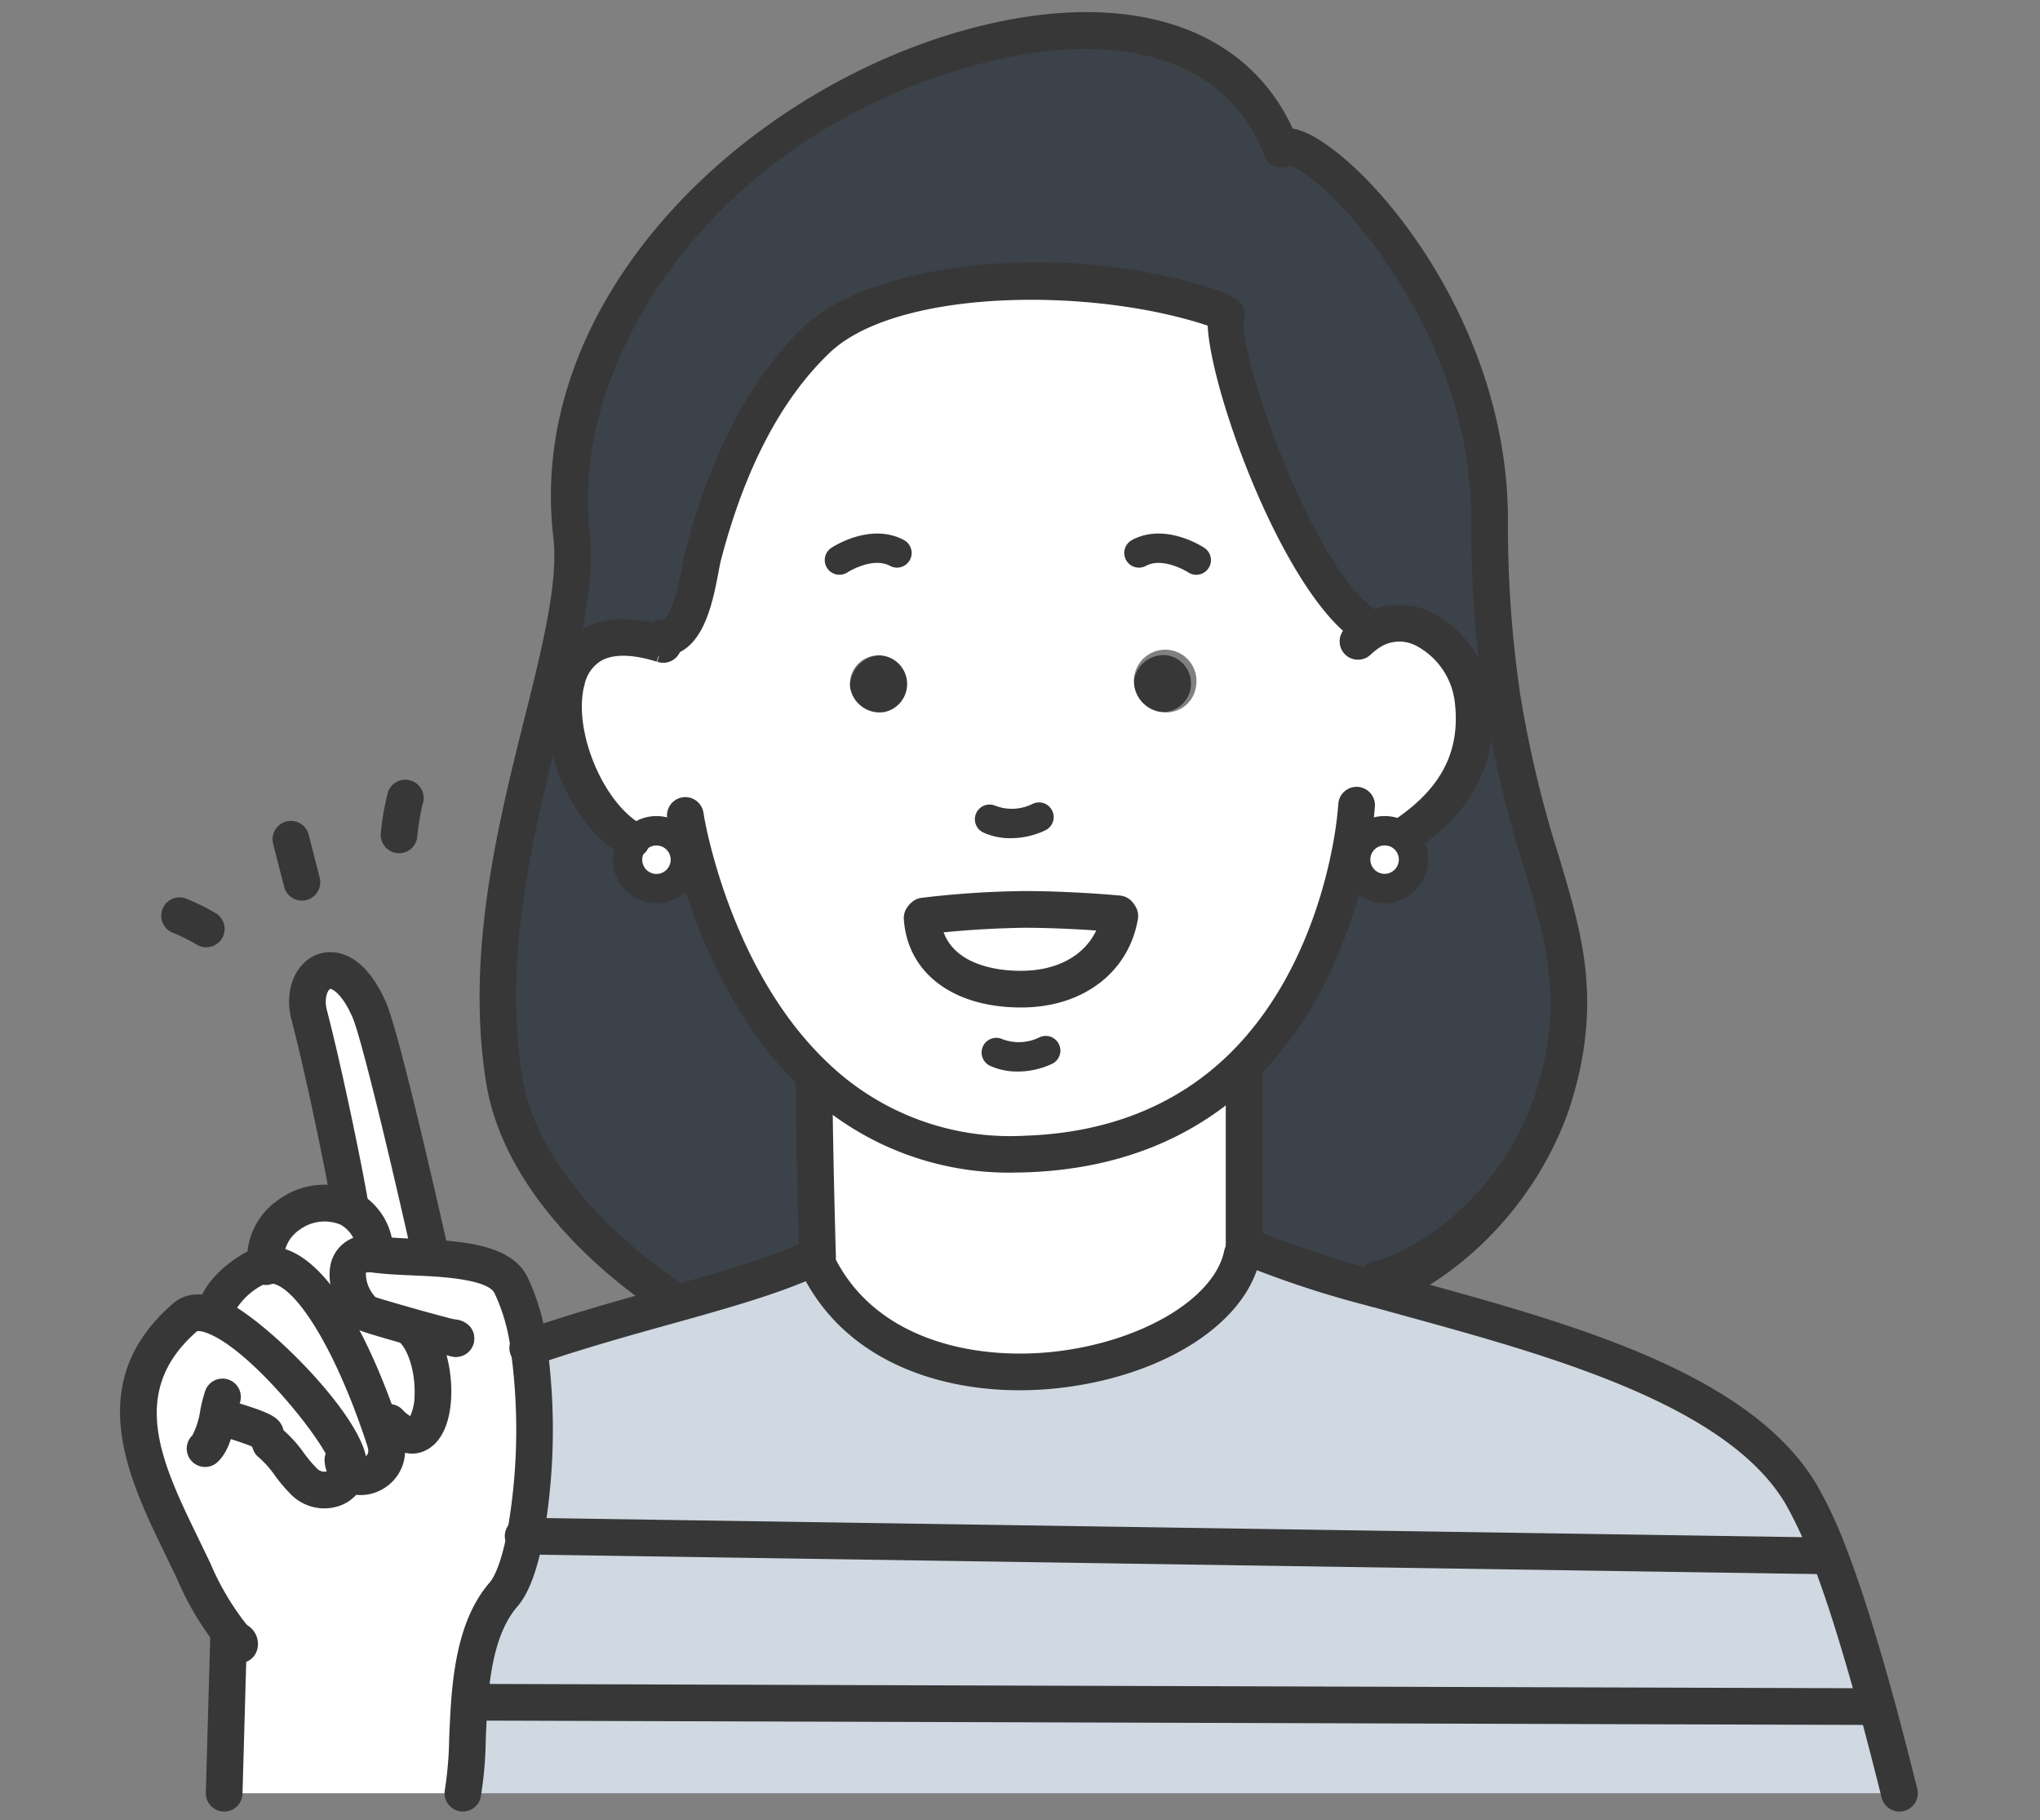 <svg height="182" viewBox="0 0 204 182" width="204" xmlns="http://www.w3.org/2000/svg" xmlns:xlink="http://www.w3.org/1999/xlink"><rect x="0" y="0" width="204" height="182" fill="#808080" stroke="none"/><clipPath id="a"><path d="m0 0h179.779v179.913h-179.779z"/></clipPath><g transform="translate(12 1.211)"><g clip-path="url(#a)"><path d="m116.336 560.317-.044.763c-2-.1-3.962-.147-5.444-.352a4.477 4.477 0 0 0 -.6-.044l.616-.528a4.916 4.916 0 0 0 -2.583-4.021l.117-.235c-.426-2.715-2.553-13.192-4.094-19.076-1.1-4.167 3.008-7.264 5.987-.572 1.335 3.023 6.046 24.065 6.046 24.065" fill="#fff" transform="translate(-85.379 -436.53)"/><path d="m411.718 359.779a3.137 3.137 0 1 1 -3.375-2.553 3 3 0 0 1 3.375 2.553" fill="#373737" transform="translate(-332.499 -292.913)"/><path d="m334.144 947.748h-143.656c.455-2.186.4-5.591.66-9.127l.279.029 140.267.44.191-.059c.778 2.861 1.526 5.8 2.26 8.716" fill="#d0d9e2" transform="translate(-156.2 -769.669)"/><path d="m566.592 357.226a2.862 2.862 0 1 1 -3.36 2.553 2.995 2.995 0 0 1 3.36-2.553" fill="#373737" transform="translate(-461.84 -292.913)"/><path d="m225.767 390.171a2.887 2.887 0 0 0 2.891-2.891 2.575 2.575 0 0 0 -.059-.587l.836-.206c1.365 5.312 4.754 15.349 12.165 22.392l-.059.792c0 5.517.337 17.344.337 17.344h-.264c-.015 0-.029.015-.044.015-3.8 1.8-8.863 3.243-14.41 4.784l-.264-.924s-14.336-8.907-16.361-21.659c-2.289-14.336 2.216-28.79 4.96-40.28l1.321.308c-1.409 5.092 1.776 13.324 6.486 16.053l.235.132a2.887 2.887 0 0 0 2.23 4.725" fill="#3c424a" transform="translate(-172.124 -302.541)"/><path d="m455.965 498.407c4.8.015 9.274.44 9.274.44l.176.22c-.748 4.358-4.49 7.19-9.509 7.308-5.649.117-9.919-2.333-10.257-7.073l.176-.235a92.32 92.32 0 0 1 10.14-.66" fill="#fff" transform="translate(-365.432 -408.693)"/><path d="m68.988 713.5c.924 2.905-2.377 4.446-3.7 3.052a2.922 2.922 0 0 0 .029-.954c-.338-2.729-8.481-12.737-13.5-14.615l.44-1.071a8.4 8.4 0 0 1 3.492-3.551 3.345 3.345 0 0 1 1.321-.44c4.9-.572 9.494 10.55 11.314 15.789.264.719.455 1.335.6 1.79" fill="#fff" transform="translate(-42.492 -570.635)"/><path d="m312.714 152.926c-1.056 3.39 6.97 26.78 14.087 31.211l.073.675c4.622-3.111 9.846 1.673 10.462 6.456.836 6.324-2.069 10.506-6.632 13.617l-1.057-.1a2.926 2.926 0 0 0 -1.13-.22 2.882 2.882 0 0 0 -2.832 2.3l-.616-.117c-1.086 5.532-3.889 14.776-10.932 21.585-4.872 4.7-11.783 8.232-21.556 8.555a28.067 28.067 0 0 1 -21.042-7.836c-7.41-7.043-10.8-17.08-12.165-22.392l-.836.206a2.889 2.889 0 0 0 -5.063-1.247l-.235-.132c-4.71-2.729-7.894-10.961-6.486-16.053.91-3.3 3.742-5.283 9.347-3.58l.161-.587c3.067 0 3.61-6.28 4.123-8.247 1.981-7.586 5.415-15.877 11.357-21.556 7.366-7.058 27.895-7.234 40.191-2.964zm-3.052 37.227a3.129 3.129 0 1 0 -3.375 2.553 2.995 2.995 0 0 0 3.375-2.553m-7.616 22.935-.176-.22s-4.476-.426-9.274-.44a92.349 92.349 0 0 0 -10.14.66l-.176.235c.337 4.74 4.608 7.19 10.257 7.073 5.018-.117 8.76-2.949 9.509-7.307m-23.61-20.382a2.864 2.864 0 1 0 -3.375-2.553 3 3 0 0 0 3.375 2.553" fill="#fff" transform="translate(-202.064 -122.715)"/><path d="m428.643 604.458v.91h-.191c-2.494 12.165-34.557 18.665-42.73.4l-.044-.117c.015 0 .029-.015.044-.015h.264s-.337-11.827-.337-17.344l.059-.792a28.067 28.067 0 0 0 21.042 7.836c9.773-.323 16.684-3.859 21.556-8.555l.337.367z" fill="#fff" transform="translate(-316.232 -481.156)"/><path d="m634.12 396.237a2.891 2.891 0 1 0 4.021-2.671l1.056.1c4.564-3.111 7.469-7.293 6.633-13.617l2.92-.176c2.671 17.491 8.511 23.845 6.134 36.332a31.844 31.844 0 0 1 -1.013 3.918c-.132.411-.279.822-.426 1.218 0 .015-.015.029-.015.044-4.226 11.284-13.808 17.066-17.242 17.77a98.955 98.955 0 0 1 -13.221-4.358v-17.312l-.338-.367c7.043-6.809 9.846-16.053 10.932-21.585l.616.117a2.565 2.565 0 0 0 -.059.587" fill="#3c424a" transform="translate(-510.556 -311.498)"/><path d="m287.678 457.017a2.567 2.567 0 0 1 .059.587 2.883 2.883 0 1 1 -.059-.587" fill="#fff" transform="translate(-231.203 -372.865)"/><path d="m35.277 706.583c4.828 4.989 5.708-5.84 2.406-9.244l.059-.235c-1.908-.543-3.889-1.115-4.5-1.335-1.834-.646-3.61-6.031-.015-6.031a4.464 4.464 0 0 1 .6.044c1.482.206 3.448.249 5.444.352 3.492.205 7.073.631 8.144 2.641a20.247 20.247 0 0 1 1.834 6.339 60.227 60.227 0 0 1 -.382 18.841c-.514 2.685-1.247 4.784-2.128 5.811-2.392 2.729-3.126 6.838-3.434 10.771-.264 3.536-.205 6.941-.66 9.127h-23.876l.44-15.613.264-.235c-1.776-2.01-3.038-4.9-4.2-7.293-3.83-8-9.01-16.992-.426-24.432a2.72 2.72 0 0 1 2.832-.161c5.019 1.878 13.163 11.886 13.5 14.615a2.923 2.923 0 0 1 -.029.954c1.32 1.394 4.622-.147 3.7-3.052-.147-.455-.337-1.071-.6-1.79z" fill="#fff" transform="translate(-8.355 -565.585)"/><path d="m194.435 863.113-.279-.029c.308-3.933 1.042-8.041 3.434-10.771.88-1.027 1.614-3.126 2.128-5.811l130.333 1.981.1-.044c1.629 4.226 3.214 9.494 4.74 15.055l-.191.059z" fill="#d0d9e2" transform="translate(-159.208 -694.131)"/><path d="m322.315 69.919c-7.115-4.431-15.143-27.819-14.087-31.211l-.778-.426c-12.3-4.27-32.825-4.094-40.192 2.964-5.943 5.679-9.377 13.969-11.357 21.556-.514 1.966-1.056 8.247-4.123 8.247l-.161.587c-5.605-1.7-8.438.279-9.347 3.58l-1.321-.308c1.306-5.517 2.216-10.345 1.776-14.145-4.534-39.135 59.913-67.338 70.933-38.709l.073-.029c3.008-1.614 20.807 15.2 20.807 37.257a117.153 117.153 0 0 0 1.233 17.594l-2.92.176c-.616-4.784-5.84-9.567-10.462-6.456z" fill="#3c424a" transform="translate(-197.578 -8.497)"/><path d="m689.352 460.494a2.887 2.887 0 0 1 -2.891-2.891 2.576 2.576 0 0 1 .059-.587 2.883 2.883 0 0 1 2.832-2.3 2.862 2.862 0 0 1 2.891 2.891 2.887 2.887 0 0 1 -2.891 2.891" fill="#fff" transform="translate(-562.898 -372.865)"/><path d="m296.955 685.92v-.91a98.948 98.948 0 0 0 13.221 4.358c15.554 4.344 35.775 9.157 42.51 20.573a42.253 42.253 0 0 1 2.8 6.075l-.1.044-130.333-1.981a60.228 60.228 0 0 0 .382-18.841c4.754-1.644 9.611-2.993 14.145-4.255 5.547-1.541 10.609-2.979 14.41-4.784l.044.117c8.173 18.269 40.236 11.768 42.73-.4z" fill="#d0d9e2" transform="translate(-184.543 -561.708)"/><path d="m95.614 674.174c3.3 3.4 2.421 14.234-2.406 9.244l-1.027.073c-1.82-5.239-6.413-16.361-11.314-15.789-.484-4.8 4.93-7.41 8.32-5.679a4.916 4.916 0 0 1 2.583 4.021l-.616.528c-3.6 0-1.82 5.385.015 6.031.616.22 2.6.792 4.5 1.335z" fill="#fff" transform="translate(-66.286 -542.42)"/><g fill="#373737"><path d="m338.544 468.908a29.736 29.736 0 0 1 -21.149-8.36c-7.714-7.331-11.254-17.723-12.678-23.264-.59-2.3-.807-3.754-.816-3.815a1.834 1.834 0 0 1 3.629-.537c0 .013.2 1.346.74 3.439 1.326 5.16 4.6 14.818 11.652 21.518a26.343 26.343 0 0 0 19.718 7.332c8.245-.272 15.089-2.978 20.343-8.043 6.828-6.6 9.45-15.75 10.4-20.616a37.658 37.658 0 0 0 .629-4.49 1.834 1.834 0 0 1 3.663.2 40.513 40.513 0 0 1 -.691 4.987c-1.038 5.292-3.906 15.256-11.457 22.554-5.93 5.716-13.591 8.767-22.77 9.069-.408.014-.815.021-1.217.021" transform="translate(-249.183 -352.879)"/><path d="m244.851 361.043a1.814 1.814 0 0 1 -.919-.248c-5.372-3.113-9-12.093-7.334-18.129a7.278 7.278 0 0 1 3.455-4.613c2.1-1.156 4.828-1.244 8.117-.258a4.1 4.1 0 0 1 .4.118 1.834 1.834 0 1 1 -1.185 3.471l.593-1.735-.648 1.718a1.072 1.072 0 0 1 -.149-.037c-2.308-.7-4.161-.724-5.357-.063a3.664 3.664 0 0 0 -1.689 2.376c-1.217 4.4 1.733 11.716 5.638 13.98a1.834 1.834 0 0 1 -.921 3.421" transform="translate(-193.674 -276.435)"/><path d="m684.253 354.022a1.835 1.835 0 0 1 -1.035-3.35c4.641-3.164 6.5-6.933 5.847-11.861a7.351 7.351 0 0 0 -3.91-5.48 3.612 3.612 0 0 0 -3.711.3 6.584 6.584 0 0 0 -.769.626 1.833 1.833 0 1 1 -2.534-2.651 10 10 0 0 1 1.231-1 7.274 7.274 0 0 1 7.3-.62 11.1 11.1 0 0 1 6.034 8.347c.841 6.362-1.585 11.391-7.419 15.369a1.829 1.829 0 0 1 -1.032.318" transform="translate(-555.611 -270.016)"/><path d="m478.433 442.626a6.484 6.484 0 0 1 -2.765-.579 1.468 1.468 0 0 1 1.261-2.651 4.618 4.618 0 0 0 3.671-.191 1.468 1.468 0 1 1 1.26 2.651 8.063 8.063 0 0 1 -3.426.77" transform="translate(-389.362 -360.033)"/><path d="m482.274 572.244a6.528 6.528 0 0 1 -2.769-.576 1.467 1.467 0 1 1 1.251-2.654 4.671 4.671 0 0 0 3.691-.189 1.467 1.467 0 1 1 1.258 2.651 8.093 8.093 0 0 1 -3.431.768" transform="translate(-392.503 -466.32)"/><path d="m620.181 192.522a1.828 1.828 0 0 1 -.968-.276c-7.919-4.931-16.206-29.024-14.869-33.314a1.834 1.834 0 0 1 3.508 1.068c-.677 3.239 6.927 25.159 13.3 29.125a1.835 1.835 0 0 1 -.971 3.392" transform="translate(-495.445 -129.266)"/><path d="m292.758 178.307a1.834 1.834 0 0 1 0-3.668c.378 0 1.144-.7 2.035-5.379.115-.6.215-1.12.313-1.5 2.559-9.8 6.551-17.341 11.865-22.419 6.5-6.228 25.87-8.993 42.061-3.37a1.834 1.834 0 0 1 -1.2 3.465c-11.854-4.116-31.589-3.892-38.321 2.555-4.818 4.6-8.468 11.567-10.852 20.7-.082.315-.163.751-.259 1.255-.595 3.128-1.591 8.363-5.638 8.363" transform="translate(-238.558 -113.92)"/><path d="m690.412 620.768a1.834 1.834 0 0 1 -.368-3.631c3.327-.685 11.911-5.577 15.751-15.644a1.834 1.834 0 1 1 3.428 1.307c-4.419 11.586-14.331 17.084-18.438 17.931a1.837 1.837 0 0 1 -.372.037" transform="translate(-564.635 -492.257)"/><path d="m785.469 598.183a1.833 1.833 0 0 1 -1.72-2.47c.137-.371.276-.758.4-1.145a1.835 1.835 0 0 1 3.492 1.126c-.141.436-.3.871-.451 1.291a1.835 1.835 0 0 1 -1.72 1.2" transform="translate(-642.58 -486.504)"/><path d="m646.413 182.267a1.834 1.834 0 0 1 -.367-3.631c2.683-.55 11.8-5.7 15.884-16.593.006-.02.014-.04.021-.062.137-.371.276-.758.4-1.145a30.4 30.4 0 0 0 .958-3.7c1.358-7.14-.121-12.1-2.17-18.964a115.426 115.426 0 0 1 -3.977-16.743 119.07 119.07 0 0 1 -1.253-17.871c0-19.789-15.083-34.961-18.392-35.517a1.834 1.834 0 0 1 -1.45-3.356c1.137-.607 2.589-.371 4.44.737 6.65 3.978 19.07 19.248 19.07 38.136a115.424 115.424 0 0 0 1.212 17.321 112.319 112.319 0 0 0 3.866 16.244c2.114 7.085 3.784 12.68 2.257 20.7a33.932 33.932 0 0 1 -1.072 4.148c-.135.417-.287.844-.438 1.254a.141.141 0 0 0 -.005.016c-.007.022-.015.042-.023.063-4.33 11.564-14.245 18.031-18.59 18.924a1.831 1.831 0 0 1 -.371.037" transform="translate(-520.783 -52.772)"/><path d="m218.57 130.184a1.819 1.819 0 0 1 -.966-.277c-.615-.381-15.073-9.5-17.2-22.928-2.049-12.828 1.217-25.873 3.842-36.352.4-1.593.787-3.142 1.145-4.641 1.331-5.622 2.136-10.071 1.738-13.509-2.823-24.367 19.994-45.5 42.754-51.1 15.545-3.826 27.368.432 31.665 11.395a2.33 2.33 0 0 1 .192.512 1.834 1.834 0 0 1 -3.488 1.108 1.823 1.823 0 0 1 -.079-.176c-3.533-9.167-13.783-12.636-27.418-9.276-27.292 6.719-42.006 29.689-39.987 47.116.46 3.968-.392 8.777-1.813 14.778-.362 1.515-.753 3.077-1.155 4.683-2.676 10.686-5.708 22.8-3.778 34.885 1.867 11.756 15.382 20.305 15.519 20.39a1.835 1.835 0 0 1 -.971 3.392m59.601-116.031a.031.031 0 0 1 0 0 .031.031 0 0 0 0 0" transform="translate(-163.8)"/><path d="m616.151 600.664a1.834 1.834 0 0 1 -1.834-1.834v-18.373a1.834 1.834 0 0 1 3.668 0v18.373a1.834 1.834 0 0 1 -1.834 1.834" transform="translate(-503.74 -474.471)"/><path d="m377.629 606a1.834 1.834 0 0 1 -1.833-1.781c0-.119-.338-11.918-.338-17.4a1.834 1.834 0 1 1 3.668 0c0 5.428.333 17.174.337 17.292a1.834 1.834 0 0 1 -1.781 1.889z" transform="translate(-307.875 -479.687)"/><path d="m682.666 455.275a4.363 4.363 0 0 1 -4.358-4.358 4.016 4.016 0 0 1 .1-.916 4.347 4.347 0 0 1 4.262-3.443 4.391 4.391 0 0 1 1.692.332l.016.007a4.364 4.364 0 0 1 -1.707 8.377m0-5.782a1.416 1.416 0 0 0 -1.394 1.125 1.283 1.283 0 0 0 -.03.3 1.424 1.424 0 1 0 1.984-1.318 1.475 1.475 0 0 0 -.56-.106" transform="translate(-556.212 -366.177)"/><path d="m278.161 455.275a4.358 4.358 0 1 1 4.267-5.253 4.07 4.07 0 0 1 .091.9 4.363 4.363 0 0 1 -4.358 4.358m0-5.782a1.411 1.411 0 0 0 -1.095.519 1.422 1.422 0 1 0 2.518.906 1.223 1.223 0 0 0 -.021-.259l-.009-.04a1.416 1.416 0 0 0 -1.394-1.125" transform="translate(-224.518 -366.177)"/><path d="m565.172 293.76a1.464 1.464 0 0 1 -.809-.244c-.034-.023-2.491-1.575-4.222-.649a1.467 1.467 0 1 1 -1.382-2.588c3.317-1.777 7.07.686 7.229.794a1.467 1.467 0 0 1 -.817 2.687" transform="translate(-457.546 -237.503)"/><path d="m393 293.766a1.466 1.466 0 0 1 -.82-2.684c.158-.107 3.907-2.565 7.241-.8a1.467 1.467 0 1 1 -1.376 2.591c-1.751-.924-4.216.631-4.24.648a1.463 1.463 0 0 1 -.806.241" transform="translate(-321.053 -237.511)"/><path d="m398.2 695.281c-8.6 0-18.052-3.218-22.175-12.435a1.835 1.835 0 0 1 3.349-1.5c3.934 8.8 14.051 10.971 22.21 10.081 8.735-.959 16.064-5.3 17.048-10.1a1.834 1.834 0 0 1 3.594.737c-1.332 6.5-9.656 11.846-20.242 13.007a34.785 34.785 0 0 1 -3.783.206" transform="translate(-308.21 -557.488)"/><path d="m681.68 733.262a1.835 1.835 0 0 1 -1.778-1.387c-.731-2.908-1.476-5.831-2.25-8.681-1.773-6.466-3.262-11.193-4.682-14.877a40.5 40.5 0 0 0 -2.672-5.806c-5.862-9.936-23.641-14.833-37.926-18.766l-3.5-.967a99.3 99.3 0 0 1 -13.479-4.452 1.835 1.835 0 0 1 1.5-3.347 96.161 96.161 0 0 0 12.959 4.266l3.486.964c15.7 4.323 33.495 9.224 40.114 20.443a43.975 43.975 0 0 1 2.942 6.348c1.464 3.8 2.988 8.638 4.8 15.227.782 2.877 1.533 5.824 2.27 8.754a1.834 1.834 0 0 1 -1.332 2.225 1.794 1.794 0 0 1 -.449.056" transform="translate(-503.737 -553.349)"/><path d="m218.161 694.137a1.834 1.834 0 0 1 -.562-3.58c4.851-1.681 9.618-3.008 14.227-4.29 5.94-1.649 10.682-3.022 14.223-4.7a1.862 1.862 0 0 1 2.665 1.642 1.836 1.836 0 0 1 -1.193 1.72c-3.792 1.784-8.653 3.193-14.6 4.845-4.662 1.3-9.373 2.611-14.038 4.223l-.153.054a1.837 1.837 0 0 1 -.564.089" transform="translate(-177.388 -558.729)"/><path d="m447.17 502.872c-6.749 0-11.324-3.415-11.707-8.78a1.835 1.835 0 1 1 3.66-.261c.365 5.136 6.511 5.437 8.389 5.368 4.176-.1 7.143-2.313 7.739-5.784a1.834 1.834 0 1 1 3.615.622c-.9 5.225-5.322 8.69-11.273 8.83-.141 0-.283 0-.423 0" transform="translate(-357.076 -403.353)"/><path d="m438.266 492.547a1.834 1.834 0 0 1 -.228-3.654 94.026 94.026 0 0 1 10.217-.675h.158c4.827.014 9.256.43 9.441.449a1.834 1.834 0 1 1 -.347 3.651c-.044 0-4.453-.417-9.106-.431a96.59 96.59 0 0 0 -9.9.646 1.813 1.813 0 0 1 -.232.014" transform="translate(-357.876 -400.339)"/><path d="m177.679 729.92a1.958 1.958 0 0 1 -1.83-2.564 1.806 1.806 0 0 1 2.351-1.056 2.672 2.672 0 0 1 .8.5 1.834 1.834 0 0 1 -1.313 3.115" transform="translate(-144.096 -595.466)"/><path d="m129.761 737.14a1.886 1.886 0 0 1 -.376-.039 1.834 1.834 0 0 1 -1.421-2.17 36.782 36.782 0 0 0 .425-5.117c.051-1.205.105-2.48.2-3.772.3-3.793 1.007-8.559 3.883-11.842.22-.257 1.031-1.417 1.707-4.948a57.988 57.988 0 0 0 .37-18.215 18.571 18.571 0 0 0 -1.637-5.752c-.708-1.331-5.169-1.592-6.635-1.678l-1.4-.066c-1.532-.069-2.979-.133-4.19-.3a2.273 2.273 0 0 0 -.627.007 3.429 3.429 0 0 0 .964 2.462c.614.214 3.414 1.01 4.334 1.272 2.42.668 3.65.984 3.934 1.046a1.834 1.834 0 0 1 -.224 3.653c-.3 0-.477 0-4.7-1.166-2.7-.769-4.085-1.181-4.634-1.377-2.206-.777-3.631-4.207-3.244-6.468a3.659 3.659 0 0 1 3.847-3.124 6.354 6.354 0 0 1 .838.06c1.058.146 2.422.206 3.866.271l1.436.069c3.875.226 8.124.711 9.668 3.61a21.771 21.771 0 0 1 2.03 6.93 62.027 62.027 0 0 1 -.4 19.468c-.6 3.15-1.456 5.391-2.534 6.649-2.178 2.486-2.746 6.5-3 9.72-.093 1.245-.145 2.479-.195 3.648a38.045 38.045 0 0 1 -.5 5.709 1.834 1.834 0 0 1 -1.793 1.46" transform="translate(-95.471 -557.227)"/><path d="m107.98 553.807a1.835 1.835 0 0 1 -1.788-1.433c-1.878-8.389-5.008-21.628-5.934-23.725-1.106-2.483-2.1-2.823-2.218-2.8-.189.066-.658.871-.317 2.165 1.519 5.8 3.673 16.332 4.133 19.261a1.834 1.834 0 1 1 -3.624.567c-.4-2.529-2.481-12.88-4.057-18.9-.775-2.933.363-5.755 2.647-6.559.947-.335 4.232-.974 6.79 4.778 1.371 3.1 5.674 22.237 6.16 24.408a1.835 1.835 0 0 1 -1.791 2.235" transform="translate(-77.024 -428.187)"/><path d="m72.525 661.315a1.834 1.834 0 0 1 -1.828-1.692c-.006-.047-.011-.093-.014-.138a7.166 7.166 0 0 1 3.2-6.761 7.763 7.763 0 0 1 7.782-.7 6.76 6.76 0 0 1 3.567 5.422 1.834 1.834 0 1 1 -3.638.464 3.143 3.143 0 0 0 -1.594-2.618 4.17 4.17 0 0 0 -4.049.461 3.565 3.565 0 0 0 -1.618 3.4v.04a2.444 2.444 0 0 1 .02.291 1.834 1.834 0 0 1 -1.834 1.834" transform="translate(-57.93 -534.051)"/><path d="m143.433 735.988a5.09 5.09 0 0 1 -3.544-1.854 1.834 1.834 0 1 1 2.637-2.551 3.691 3.691 0 0 0 .781.652 5.235 5.235 0 0 0 .439-2.191c.061-2.058-.548-4.224-1.447-5.153a1.834 1.834 0 1 1 2.632-2.554c2.342 2.413 2.985 7.3 2.117 10.345-.666 2.343-2.048 3.015-2.812 3.206a3.254 3.254 0 0 1 -.8.1" transform="translate(-114.286 -591.859)"/><path d="m60.239 710.542a3.581 3.581 0 0 1 -2.631-1.095 3.672 3.672 0 0 1 -1-2.193 1.834 1.834 0 0 1 3.644-.424c.017.063.307.014.523-.214.133-.139.29-.387.118-.927l-.078-.241c-.128-.4-.289-.9-.5-1.473-3.04-8.753-7-14.88-9.378-14.6a1.583 1.583 0 0 0 -.631.215 6.8 6.8 0 0 0 -2.671 2.578 1.834 1.834 0 1 1 -3.449-1.247c.755-2.089 3.072-3.829 4.321-4.528a5.18 5.18 0 0 1 2.033-.665c6.127-.7 10.916 10.352 13.23 17.012.219.6.4 1.146.537 1.588l.077.239a4.433 4.433 0 0 1 -1.929 5.351 4.358 4.358 0 0 1 -2.215.622" transform="translate(-36.141 -562.273)"/><path d="m38.9 767.86a1.835 1.835 0 0 1 -1.27-3.158 7.733 7.733 0 0 0 .789-2.5 15.032 15.032 0 0 1 .5-1.965 1.834 1.834 0 1 1 3.451 1.244 13.03 13.03 0 0 0 -.363 1.477c-.325 1.542-.693 3.292-1.838 4.391a1.829 1.829 0 0 1 -1.27.51" transform="translate(-30.393 -622.4)"/><path d="m55.64 776.529a1.836 1.836 0 0 1 -1.384-.631c-.327-.145-1.013-.4-2.43-.841-.242-.076-.419-.132-.5-.161a1.834 1.834 0 0 1 1.229-3.456l.364.115c2.972.929 3.9 1.337 4.359 2.26a2 2 0 0 1 .082 1.513 1.833 1.833 0 0 1 -1.721 1.2m-1.72-2.468a1.773 1.773 0 0 0 -.085.314 1.763 1.763 0 0 1 .085-.314" transform="translate(-41.088 -632.492)"/><path d="m11.939 749.127a1.833 1.833 0 0 1 -1.659-1.055c-.037-.031-.07-.063-.1-.093l-.184-.2c-.113-.123-.225-.248-.321-.37a29.228 29.228 0 0 1 -3.96-6.7l-1.171-2.43c-3.724-7.669-8.359-17.213.752-25.11.812-.709 2.284-1.371 4.666-.5 4.077 1.526 14.111 11.45 14.688 16.113a4.7 4.7 0 0 1 -.051 1.538 4.028 4.028 0 0 1 -2.77 3.113 4.679 4.679 0 0 1 -4.651-1.1 15.778 15.778 0 0 1 -1.7-1.99 9.874 9.874 0 0 0 -1.574-1.776 1.834 1.834 0 1 1 2.247-2.9 12.686 12.686 0 0 1 2.243 2.45 12.974 12.974 0 0 0 1.31 1.551 1.026 1.026 0 0 0 1 .277.375.375 0 0 0 .3-.32 1.1 1.1 0 0 0 .012-.384c-.275-1.837-7.77-11.425-12.322-13.128-.724-.265-.983-.178-.985-.175-6.988 6.057-3.525 13.189.142 20.74l1.182 2.45a26.689 26.689 0 0 0 3.469 5.938c.107.132.153.178.2.226l.052.057a2.163 2.163 0 0 1 .908 2.6 1.835 1.835 0 0 1 -1.712 1.174" transform="translate(0 -584.048)"/><path d="m146.671 433.7a1.57 1.57 0 0 1 -.2-.012 1.834 1.834 0 0 1 -1.626-2.021 25.813 25.813 0 0 1 .722-4.088 1.834 1.834 0 1 1 3.464 1.207 23.557 23.557 0 0 0 -.54 3.277 1.834 1.834 0 0 1 -1.821 1.636" transform="translate(-118.765 -349.603)"/><path d="m87.688 457.214a1.834 1.834 0 0 1 -1.776-1.38l-1.1-4.3a1.834 1.834 0 1 1 3.554-.908l1.1 4.3a1.834 1.834 0 0 1 -1.322 2.231 1.857 1.857 0 0 1 -.456.057" transform="translate(-69.498 -368.38)"/><path d="m27.382 496.715a1.819 1.819 0 0 1 -.9-.241 20.755 20.755 0 0 0 -2.353-1.178 1.834 1.834 0 1 1 1.178-3.474 23.017 23.017 0 0 1 2.989 1.464 1.834 1.834 0 0 1 -.909 3.428" transform="translate(-18.76 -403.215)"/><path d="m49.5 911.665h-.052a1.832 1.832 0 0 1 -1.782-1.884l.441-15.612a1.811 1.811 0 0 1 1.885-1.781 1.832 1.832 0 0 1 1.782 1.884l-.441 15.612a1.835 1.835 0 0 1 -1.833 1.783" transform="translate(-39.083 -731.752)"/><path d="m346.16 841.963h-.029l-130.5-1.98a1.834 1.834 0 1 1 0-3.668h.191l130.36 1.98a1.834 1.834 0 0 1 -.027 3.668" transform="translate(-175.317 -685.777)"/><path d="m327.617 932.706h-.006l-140.267-.44a1.834 1.834 0 0 1 .006-3.668h.006l140.267.44a1.834 1.834 0 0 1 -.006 3.668" transform="translate(-152.123 -761.45)"/></g></g><path d="m-12-1.211h204v182h-204z" fill="none"/></g></svg>